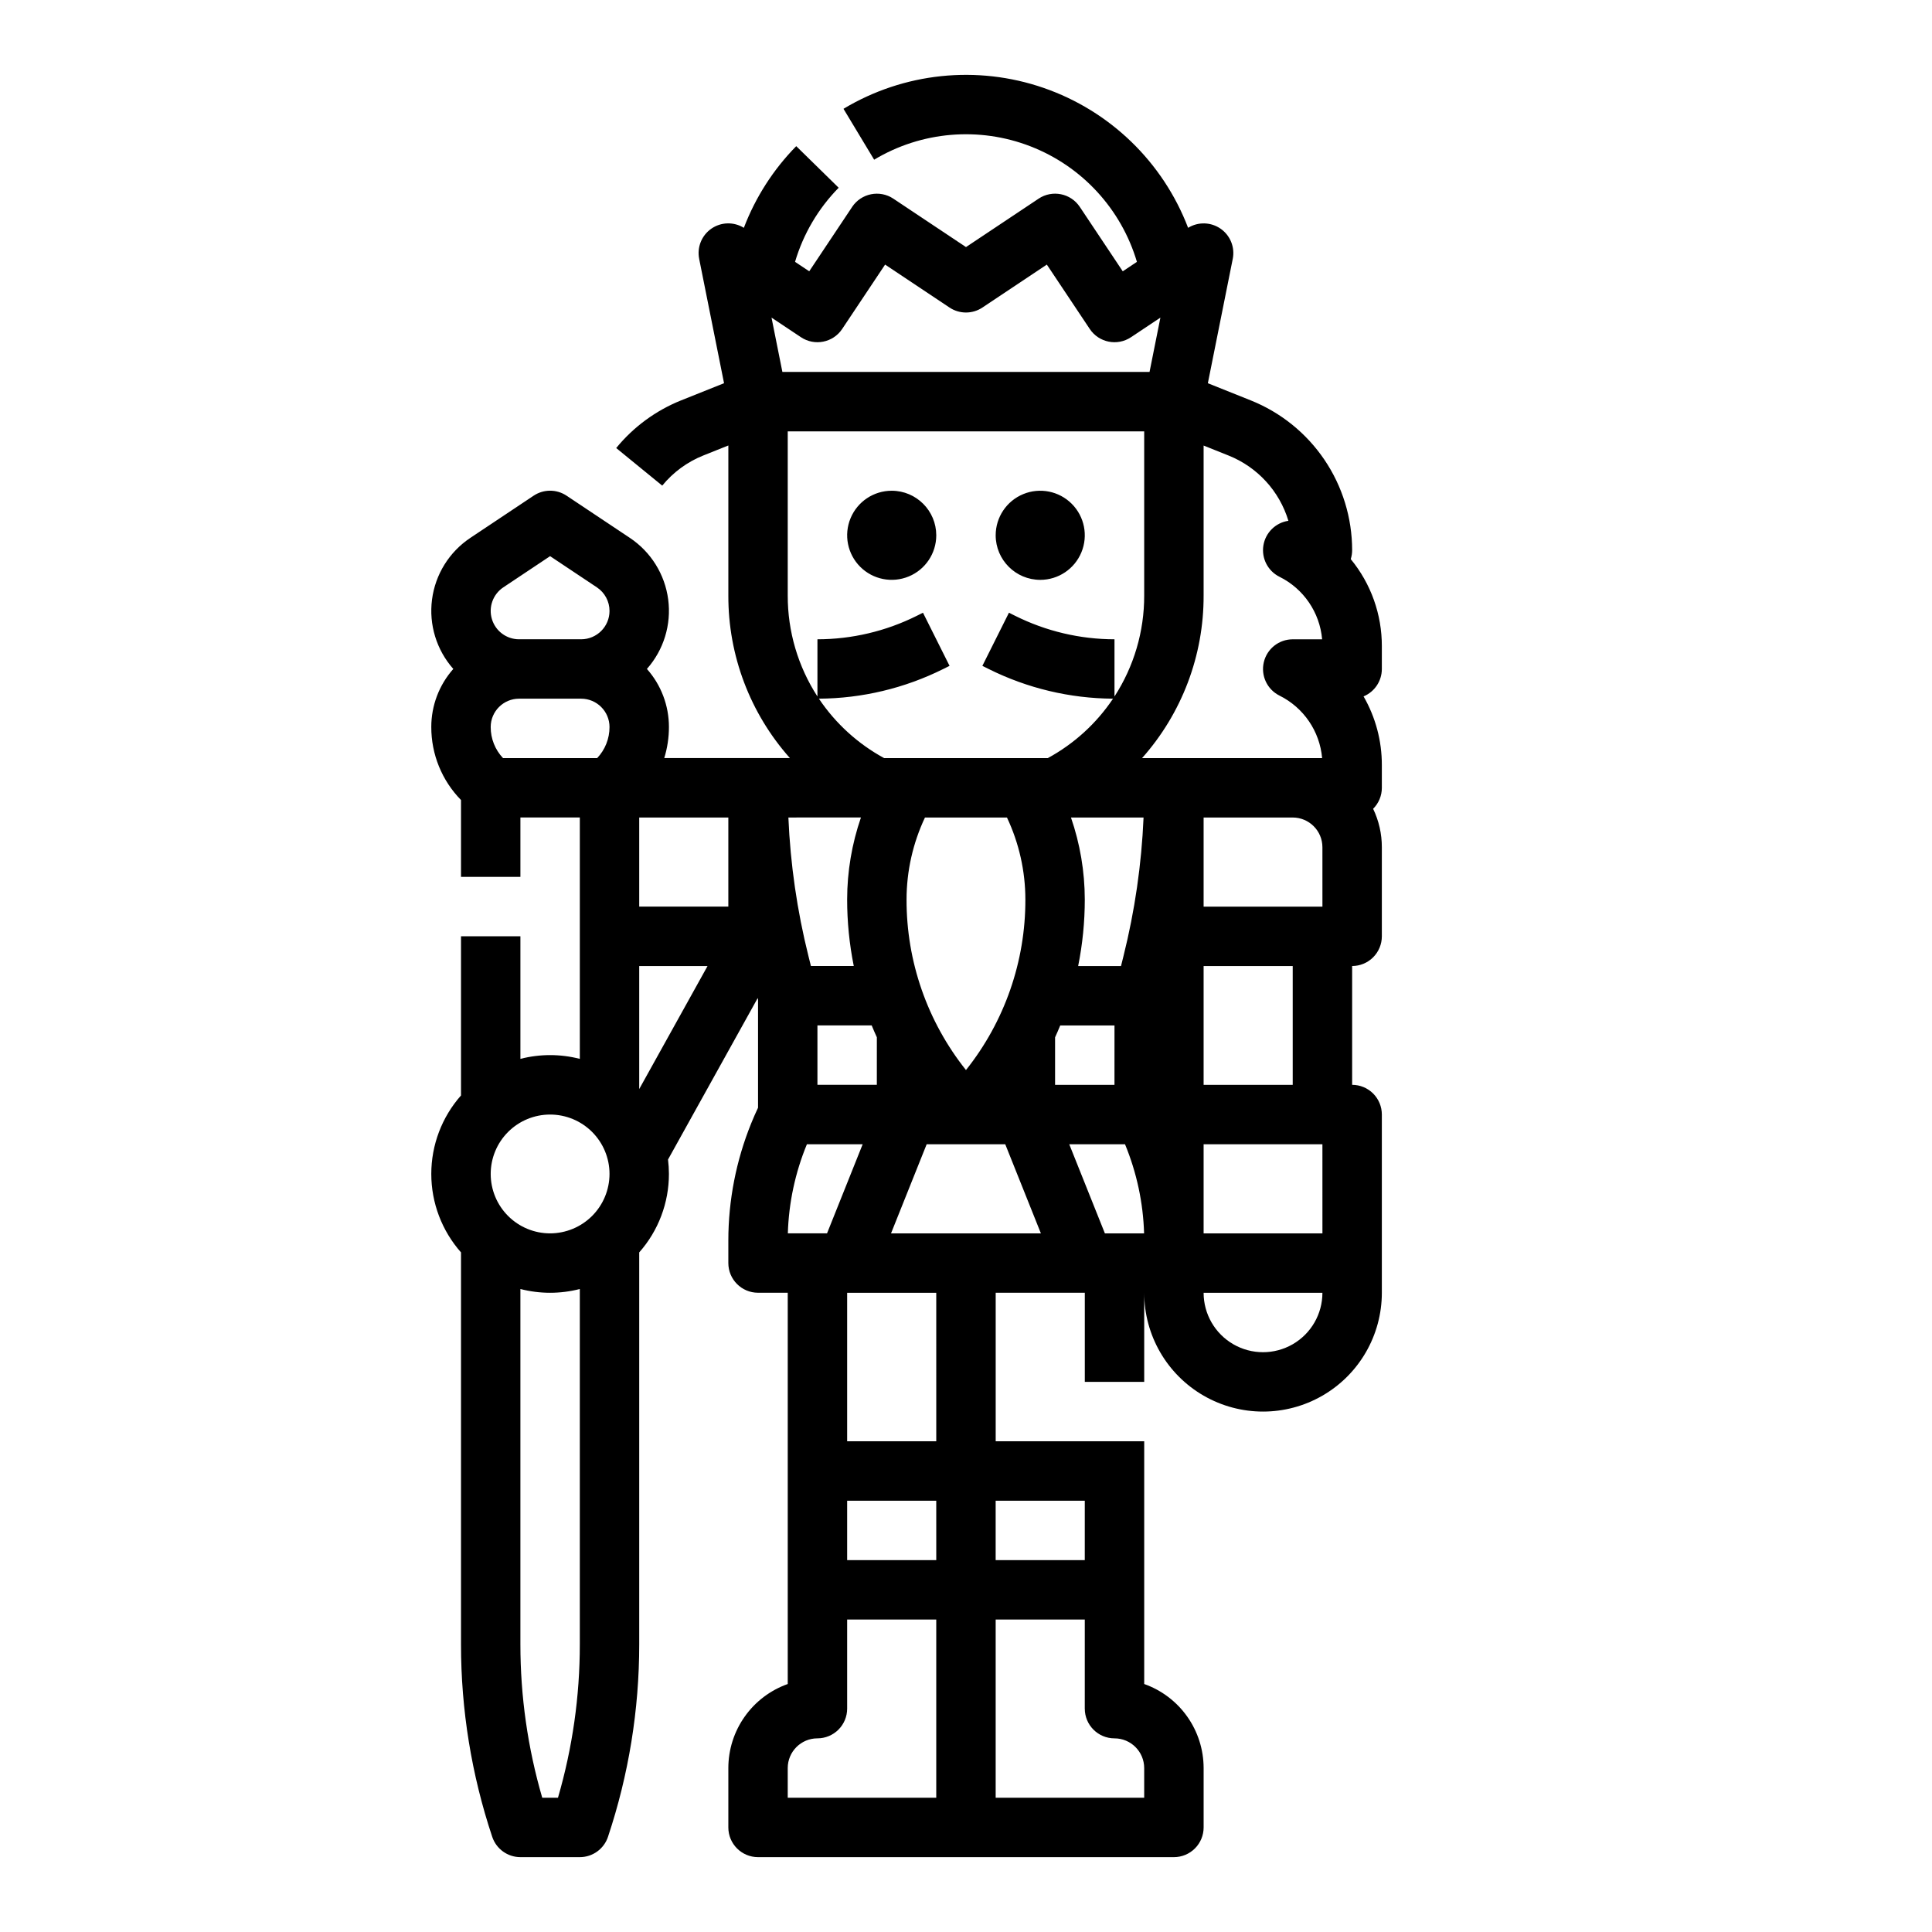 <?xml version="1.0" encoding="UTF-8"?>
<!-- Uploaded to: SVG Repo, www.svgrepo.com, Generator: SVG Repo Mixer Tools -->
<svg fill="#000000" width="800px" height="800px" version="1.1" viewBox="144 144 512 512" xmlns="http://www.w3.org/2000/svg">
 <path d="m392.12 285.86c0 4.773-2.875 9.082-7.289 10.906-4.41 1.828-9.488 0.82-12.867-2.559-3.375-3.375-4.387-8.457-2.559-12.867 1.828-4.414 6.133-7.289 10.91-7.289 6.516 0.008 11.801 5.289 11.805 11.809zm27.551 11.809h0.004c4.773 0 9.082-2.879 10.906-7.293 1.828-4.41 0.82-9.488-2.559-12.867-3.375-3.375-8.457-4.387-12.867-2.559-4.414 1.828-7.289 6.133-7.289 10.91 0.008 6.516 5.289 11.801 11.809 11.809zm51.016-85.047-6.594 32.941 11.355 4.543 0.004-0.004c7.934 3.172 14.734 8.652 19.527 15.727 4.789 7.074 7.348 15.422 7.352 23.965 0 0.809-0.125 1.609-0.367 2.379 5.352 6.508 8.262 14.676 8.238 23.098v6.012c0 3.18-1.91 6.047-4.844 7.269 3.188 5.539 4.859 11.816 4.844 18.207v6.012c0.004 2.09-0.828 4.094-2.309 5.57 1.523 3.176 2.312 6.652 2.309 10.176v23.617-0.004c0 2.09-0.828 4.09-2.305 5.566-1.477 1.477-3.481 2.309-5.566 2.309v31.488c2.086 0 4.09 0.828 5.566 2.305 1.477 1.477 2.305 3.477 2.305 5.566v47.23c0 11.25-6 21.645-15.746 27.27-9.742 5.625-21.742 5.625-31.484 0-9.746-5.625-15.746-16.02-15.746-27.27v23.617h-15.742v-23.617h-23.617v39.359h39.359v64.328c4.602 1.633 8.586 4.648 11.402 8.637 2.82 3.984 4.336 8.746 4.344 13.629v15.746c0 2.086-0.832 4.09-2.309 5.566-1.477 1.473-3.477 2.305-5.566 2.305h-110.21c-4.348 0-7.871-3.523-7.871-7.871v-15.746c0.004-4.883 1.52-9.645 4.34-13.629 2.82-3.988 6.801-7.004 11.402-8.637v-103.69h-7.871c-4.348 0-7.871-3.523-7.871-7.871v-6.012c0.012-10.625 2.066-21.148 6.051-30.996 0.566-1.402 1.176-2.789 1.82-4.156v-28.715l-0.086-0.344-23.77 42.793v-0.004c0.156 1.266 0.234 2.543 0.238 3.816 0.004 7.66-2.793 15.059-7.871 20.797v103.88c0.004 17.332-2.789 34.555-8.277 51-1.07 3.215-4.078 5.383-7.465 5.383h-15.746c-3.387 0-6.394-2.168-7.469-5.383-5.484-16.445-8.281-33.668-8.273-51v-103.88c-5.074-5.742-7.875-13.137-7.875-20.797 0-7.66 2.801-15.055 7.875-20.793v-42.184h15.742v32.488c5.164-1.332 10.582-1.332 15.746 0v-63.977h-15.746v15.742l-15.742 0.004v-20.371c-5.066-5.164-7.891-12.117-7.875-19.352-0.004-5.668 2.074-11.141 5.836-15.383-4.449-5.027-6.508-11.734-5.641-18.395 0.863-6.66 4.57-12.617 10.16-16.34l16.766-11.176c2.644-1.766 6.09-1.766 8.734 0l16.766 11.176c5.59 3.723 9.297 9.68 10.164 16.34 0.867 6.66-1.191 13.367-5.644 18.395 3.766 4.242 5.84 9.715 5.836 15.383 0.004 2.793-0.414 5.566-1.238 8.234h33.297c-10.555-11.863-16.363-27.199-16.312-43.078v-39.758l-6.641 2.656c-4.242 1.699-7.988 4.445-10.879 7.984l-12.199-9.961c4.582-5.602 10.504-9.949 17.223-12.641l11.355-4.543-6.59-32.941h0.004c-0.621-3.07 0.645-6.215 3.215-8.004 2.57-1.789 5.957-1.879 8.621-0.23 3.086-8.094 7.812-15.461 13.883-21.641l11.246 11.02c-5.406 5.5-9.379 12.242-11.562 19.637l3.758 2.504 11.379-17.066h-0.004c2.414-3.613 7.301-4.59 10.918-2.18l19.25 12.828 19.25-12.832h-0.004c3.617-2.41 8.508-1.434 10.918 2.184l11.379 17.066 3.758-2.504h-0.004c-4.156-14.008-14.562-25.309-28.184-30.602-13.621-5.293-28.926-3.992-41.453 3.531l-8.125-13.488v0.004c15.984-9.602 35.398-11.633 53.023-5.547 17.625 6.09 31.648 19.668 38.305 37.086 2.66-1.645 6.047-1.551 8.617 0.238 2.566 1.785 3.832 4.93 3.215 7.996zm-173.03 272.98c-5.164 1.328-10.582 1.328-15.746 0v94.184c-0.004 13.75 1.945 27.434 5.789 40.637h4.168c3.844-13.203 5.793-26.887 5.789-40.637zm7.871-30.492c0-4.176-1.66-8.18-4.613-11.133s-6.957-4.609-11.133-4.609c-4.176 0-8.18 1.656-11.133 4.609s-4.609 6.957-4.609 11.133c0 4.176 1.656 8.18 4.609 11.133s6.957 4.613 11.133 4.613c4.176-0.008 8.176-1.668 11.129-4.617 2.949-2.953 4.609-6.953 4.617-11.129zm0-118.44v0.004c-0.004-4.148-3.367-7.508-7.512-7.516h-16.465c-4.148 0.008-7.508 3.367-7.512 7.512-0.008 3.062 1.16 6.012 3.266 8.234h24.953c2.106-2.223 3.277-5.172 3.269-8.23zm0-30.766c0-2.512-1.254-4.859-3.348-6.25l-12.398-8.266-12.398 8.266c-2.754 1.836-3.981 5.258-3.019 8.426 0.957 3.168 3.875 5.336 7.188 5.336h16.465c4.144-0.004 7.508-3.363 7.512-7.512zm25.98 94.105h-18.109v32.605zm5.508-39.363h-23.617v23.617h23.617zm14.324-118.08h97.301l2.879-14.395-7.805 5.203 0.004-0.004c-3.617 2.41-8.504 1.434-10.918-2.184l-11.379-17.066-17.066 11.379c-2.644 1.762-6.086 1.762-8.73 0l-17.066-11.379-11.379 17.066c-2.41 3.617-7.301 4.594-10.918 2.184l-7.805-5.203zm1.586 118.08 0.004-0.004c0.531 12.398 2.312 24.711 5.32 36.746l0.652 2.613h11.355v0.004c-1.168-5.812-1.758-11.727-1.754-17.656 0.008-7.387 1.246-14.723 3.656-21.707zm7.703 55.102v15.742h15.742l0.004-12.594c-0.473-1.043-0.938-2.09-1.367-3.148zm-7.844 55.105h10.387l9.445-23.617h-14.777c-3.098 7.5-4.812 15.504-5.055 23.617zm39.332 102.34h-23.613v23.617c0 2.086-0.832 4.09-2.309 5.566-1.477 1.473-3.477 2.305-5.566 2.305-4.344 0.004-7.867 3.527-7.871 7.871v7.871h39.359zm0-31.488h-23.613v15.742h23.617zm0-55.105h-23.613v39.359h23.617zm39.359 110.21 0.004-23.613h-23.617v47.23h39.359v-7.871c-0.004-4.344-3.527-7.867-7.871-7.871-4.348 0-7.871-3.523-7.871-7.871zm-23.617-55.105v15.742h23.617l0.004-15.738zm11.988-70.848-9.445-23.617-20.828 0.004-9.445 23.617zm-19.855-43.281c10.234-12.844 15.789-28.793 15.742-45.219-0.008-7.504-1.676-14.918-4.879-21.707h-21.73c-3.203 6.789-4.871 14.203-4.879 21.707-0.047 16.426 5.508 32.375 15.746 45.219zm21.684-82.668c6.949-3.777 12.883-9.18 17.289-15.75-11.445-0.07-22.719-2.762-32.961-7.867l-1.664-0.832 7.043-14.082 1.66 0.832h0.004c8.172 4.074 17.176 6.199 26.305 6.211v15.152c5.156-7.961 7.894-17.254 7.871-26.742v-43.516h-94.465v43.516c-0.02 9.488 2.715 18.781 7.871 26.742v-15.152c9.133-0.012 18.137-2.137 26.309-6.211l1.66-0.832 7.043 14.082-1.664 0.832c-10.242 5.106-21.52 7.797-32.961 7.867 4.406 6.57 10.34 11.973 17.289 15.75zm9.805 37.449c0 5.93-0.59 11.844-1.758 17.656h11.355l0.652-2.613v-0.004c3.008-12.035 4.793-24.348 5.324-36.746h-19.234c2.41 6.984 3.648 14.32 3.66 21.707zm-7.875 49.145h15.742l0.004-15.746h-14.379c-0.43 1.059-0.895 2.106-1.367 3.148zm23.59 39.359c-0.242-8.113-1.957-16.117-5.055-23.617h-14.777l9.445 23.617zm47.258 15.742h-31.484c0 5.625 3 10.824 7.871 13.637s10.871 2.812 15.742 0 7.871-8.012 7.871-13.637zm0-39.359h-31.484v23.617h31.488zm-7.871-15.742v-31.488h-23.613v31.488zm7.871-62.977c-0.004-4.348-3.523-7.867-7.871-7.875h-23.613v23.617h31.488zm-31.484-106.45v39.758c0.047 15.879-5.762 31.215-16.316 43.078h47.723c-0.617-7.121-4.906-13.402-11.309-16.574-3.269-1.633-4.984-5.297-4.144-8.848 0.836-3.555 4.008-6.066 7.66-6.066h7.793c-0.617-7.121-4.906-13.402-11.309-16.574-3.078-1.535-4.801-4.891-4.258-8.285 0.543-3.394 3.227-6.047 6.629-6.547-2.375-7.867-8.199-14.23-15.832-17.285z"/>
</svg>